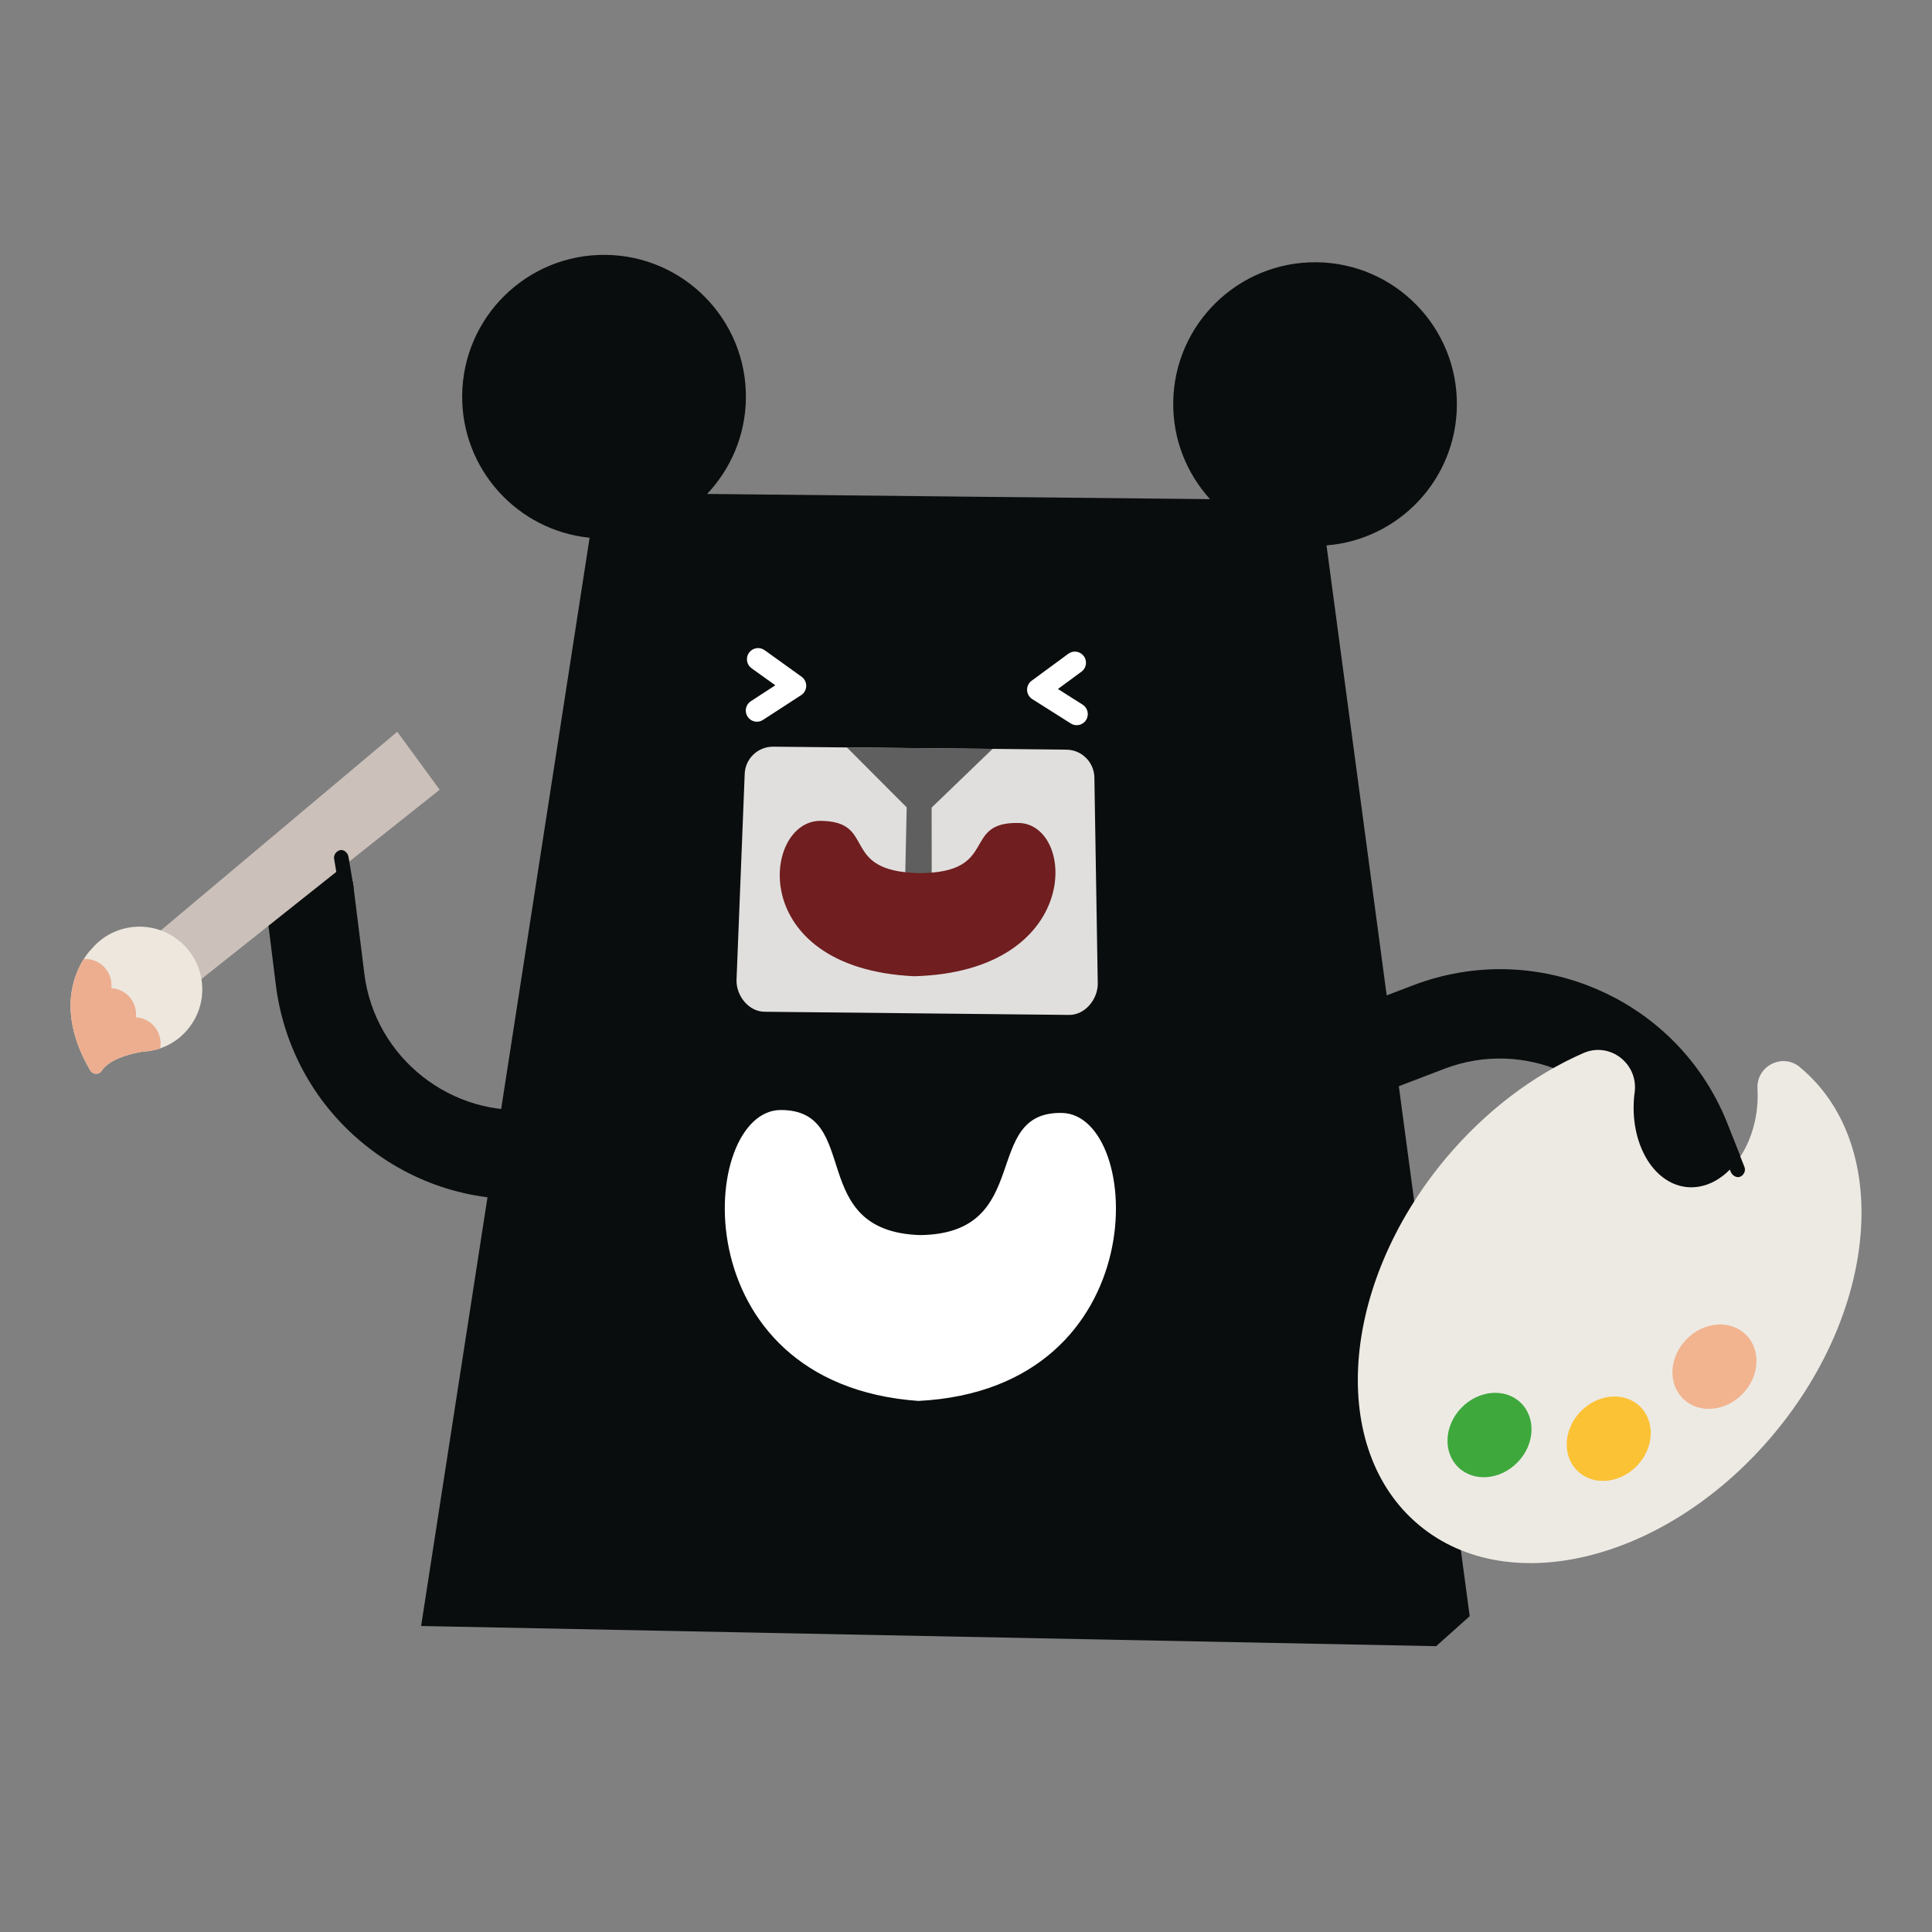 <?xml version="1.0" encoding="utf-8"?>
<!-- Generator: Adobe Illustrator 16.0.0, SVG Export Plug-In . SVG Version: 6.00 Build 0)  -->
<!DOCTYPE svg PUBLIC "-//W3C//DTD SVG 1.1//EN" "http://www.w3.org/Graphics/SVG/1.1/DTD/svg11.dtd">
<svg version="1.1" id="圖層_1" xmlns="http://www.w3.org/2000/svg" xmlns:xlink="http://www.w3.org/1999/xlink" x="0px" y="0px"
	 width="50px" height="50px" viewBox="0 0 50 50" enable-background="new 0 0 50 50" xml:space="preserve">
<rect x="0" y="0" width="50" height="50" fill="#808080" stroke="none"/>
<g>
	<g>
		<defs>
			<polygon id="SVGID_1_" points="9.1,42.045 37.167,42.603 41.179,39.019 42.842,19.731 38.299,-0.858 12.923,-1.613 9.373,23.631 
				7.651,38.373 			"/>
		</defs>
		<clipPath id="SVGID_2_">
			<use xlink:href="#SVGID_1_"  overflow="visible"/>
		</clipPath>
		<g clip-path="url(#SVGID_2_)">
			<g>
				<g>
					<path fill="#1B1C1C" d="M19.883,52.463c0,0.079-0.066,0.143-0.145,0.143l-0.61-0.007c-0.323-0.003-0.586,0.256-0.59,0.577
						c-0.003,0.323,0.255,0.588,0.578,0.591l0.752,0.008l1.532,0.017c0.474,0.005,0.863-0.376,0.868-0.852l0.003-0.309l0.077-7.313
						l-2.392-0.023L19.883,52.463z"/>
				</g>
				<g>
					<path fill="#1B1C1C" d="M29.104,52.559c-0.002,0.079,0.062,0.144,0.141,0.145l0.609,0.007c0.323,0.003,0.582,0.268,0.578,0.59
						c-0.002,0.323-0.268,0.582-0.59,0.579l-0.752-0.008l-1.533-0.017c-0.474-0.005-0.854-0.394-0.85-0.869l0.004-0.308l0.076-7.313
						l2.39,0.025L29.104,52.559z"/>
				</g>
			</g>
			<g>
				<path fill="#0A0D0D" d="M38.432,44.79L34.33,14.115c1.873-0.15,3.354-1.705,3.374-3.618c0.022-2.028-1.604-3.688-3.632-3.71
					c-2.027-0.02-3.688,1.606-3.709,3.632c-0.01,0.963,0.354,1.838,0.952,2.499l-6.421-0.066l-0.174-0.002l-6.42-0.067
					c0.612-0.648,0.993-1.517,1.004-2.479c0.021-2.026-1.605-3.688-3.633-3.708c-2.027-0.021-3.688,1.605-3.71,3.633
					c-0.02,1.914,1.431,3.5,3.298,3.688l-4.735,30.582c-0.081,0.519,0.316,0.986,0.84,0.991l13.017,0.135l0.174,0.004l13.016,0.135
					C38.093,45.768,38.5,45.309,38.432,44.79z"/>
			</g>
			<path fill="#FFFFFF" d="M27.486,28.803c-2.127-0.047-0.697,3.126-3.675,3.161c-2.975-0.097-1.48-3.239-3.606-3.237
				c-2.127,0.004-2.627,7.087,3.563,7.529C29.965,35.941,29.611,28.851,27.486,28.803z"/>
			<g>
				<g>
					<g>
						<g>
							<path fill="#E0DFDE" d="M27.669,26.266l-7.884-0.082c-0.404-0.003-0.728-0.405-0.724-0.812l0.211-5.323
								c0.004-0.404,0.335-0.729,0.74-0.725l7.585,0.077c0.404,0.003,0.729,0.335,0.726,0.74l0.087,5.326
								C28.405,25.873,28.074,26.269,27.669,26.266z"/>
						</g>
					</g>
				</g>
				<path fill="#5E5F5E" d="M24.113,22.72l-0.003-1.819l1.579-1.521l-3.773-0.038l1.549,1.552l-0.039,1.818
					c-0.125,0.003-1.729,0.659-0.012,0.814c0.001,0.007,0.229,0.017,0.347,0.015c0.115,0.004,0.346,0,0.347-0.008
					C25.828,23.414,24.236,22.725,24.113,22.72z"/>
				<g>
					<path fill="#FFFFFF" d="M19.582,18.678c0.057,0.001,0.113-0.014,0.164-0.047l0.988-0.641c0.08-0.052,0.129-0.141,0.131-0.235
						c0.002-0.095-0.043-0.186-0.12-0.241l-0.958-0.688c-0.129-0.092-0.309-0.063-0.403,0.067c-0.092,0.129-0.063,0.31,0.067,0.402
						l0.614,0.44l-0.634,0.413c-0.133,0.086-0.171,0.265-0.084,0.397C19.401,18.63,19.491,18.675,19.582,18.678z"/>
				</g>
				<g>
					<path fill="#FFFFFF" d="M27.874,18.768c-0.056,0.001-0.113-0.012-0.164-0.046l-0.995-0.629
						c-0.08-0.051-0.131-0.138-0.134-0.234c-0.003-0.095,0.04-0.186,0.117-0.241l0.949-0.698c0.128-0.095,0.308-0.067,0.403,0.062
						c0.094,0.128,0.066,0.308-0.062,0.401l-0.609,0.448l0.639,0.405c0.135,0.085,0.174,0.263,0.089,0.398
						C28.056,18.717,27.966,18.764,27.874,18.768z"/>
				</g>
				<path fill="#701E1F" d="M26.36,21.298c-1.499-0.027-0.477,1.292-2.573,1.299c-2.098-0.048-1.059-1.347-2.557-1.353
					c-1.499-0.004-1.934,3.813,2.428,4.021C28.023,25.147,27.858,21.323,26.36,21.298z"/>
			</g>
		</g>
	</g>
	<g>
		<g>
			<g>
				<g>
					<g>
						<path fill="#0A0D0D" d="M7.948,21.35L7.948,21.35c0.104-0.008,0.195,0.069,0.203,0.173l0.059,0.75
							c0.008,0.104-0.07,0.195-0.172,0.203H8.036c-0.103,0.007-0.193-0.07-0.202-0.173l-0.059-0.75
							C7.767,21.448,7.845,21.357,7.948,21.35z"/>
					</g>
					<g>
						<path fill="#0A0D0D" d="M7.164,21.568L7.164,21.568c0.091-0.052,0.207-0.019,0.256,0.07l0.371,0.655
							c0.051,0.09,0.019,0.206-0.07,0.257H7.719c-0.09,0.05-0.205,0.019-0.256-0.071l-0.371-0.655
							C7.042,21.733,7.073,21.618,7.164,21.568z"/>
					</g>
					<g>
						<path fill="#0A0D0D" d="M7.52,22.788c-0.05,0.084-0.16,0.111-0.244,0.061l-0.674-0.403c-0.083-0.05-0.111-0.159-0.061-0.244
							l0,0c0.05-0.083,0.16-0.112,0.245-0.061l0.673,0.402C7.542,22.593,7.57,22.703,7.52,22.788L7.52,22.788z"/>
					</g>
					<g>
						<path fill="#0A0D0D" d="M8.847,21.537L8.847,21.537c-0.096-0.038-0.209-0.002-0.257,0.089l-0.352,0.691
							c-0.046,0.092-0.021,0.235,0.074,0.273h0c0.096,0.039,0.212-0.005,0.26-0.098l0.349-0.687
							C8.969,21.713,8.941,21.576,8.847,21.537z"/>
					</g>
				</g>
				<g>
					<path fill="#0A0D0D" d="M9.144,29.372c-1.111-1.017-1.819-2.38-2.006-3.889l-0.282-2.265c-0.079-0.633,0.371-1.209,1.003-1.287
						l0,0c0.632-0.08,1.208,0.37,1.288,1.003l0.282,2.264c0.271,2.185,2.27,3.755,4.456,3.503l3.121-0.358l0.264,2.292l-3.121,0.358
						c-1.669,0.193-3.317-0.272-4.639-1.312C9.383,29.583,9.261,29.479,9.144,29.372z"/>
				</g>
			</g>
		</g>
		<g>
			<polygon fill="#CBC0BA" points="11.379,20.438 4.44,25.952 3.425,24.698 10.281,18.938 			"/>
			<path fill="#EDE7DE" d="M4.032,27.167c0.417-0.111,0.796-0.387,1.025-0.826c0.287-0.549,0.224-1.237-0.158-1.725
				c-0.659-0.839-1.873-0.83-2.524-0.063c0,0-1.208,1.153-0.04,3.149c0.064,0.109,0.225,0.12,0.294,0.014
				c0.117-0.178,0.398-0.382,1.054-0.498c0.11-0.006,0.219-0.021,0.325-0.047c0.008-0.001,0.014-0.002,0.023-0.002L4.032,27.167z"/>
			<path fill="#EDAE90" d="M2.335,27.703c0.064,0.109,0.225,0.12,0.294,0.014c0.117-0.178,0.398-0.382,1.054-0.498
				c0.11-0.006,0.219-0.021,0.325-0.047c0.008-0.001,0.014-0.002,0.023-0.002l-0.001-0.003c0.039-0.01,0.077-0.022,0.115-0.034
				c0.037-0.195-0.011-0.402-0.148-0.566c-0.125-0.148-0.301-0.229-0.48-0.239c0.02-0.18-0.03-0.366-0.155-0.516
				c-0.126-0.147-0.301-0.229-0.481-0.239c0.021-0.179-0.03-0.365-0.155-0.515c-0.143-0.169-0.352-0.251-0.558-0.239
				C1.885,25.266,1.493,26.266,2.335,27.703z"/>
		</g>
		<g>
			<path fill="#0A0D0D" d="M8.8,22.002L8.8,22.002c-0.101,0.027-0.17,0.123-0.153,0.225l0.127,0.764
				c0.017,0.103,0.122,0.201,0.222,0.175h0c0.1-0.025,0.167-0.129,0.15-0.232l-0.127-0.76C9.002,22.072,8.9,21.977,8.8,22.002z"/>
		</g>
	</g>
	<g>
		<g>
			<g>
				<g>
					<g>
						<path fill="#0A0D0D" d="M44.956,33.31L44.956,33.31c-0.098,0.032-0.204-0.02-0.238-0.117l-0.242-0.713
							c-0.034-0.098,0.02-0.206,0.117-0.238l0,0c0.1-0.033,0.205,0.019,0.237,0.117l0.244,0.712
							C45.108,33.168,45.056,33.274,44.956,33.31z"/>
					</g>
					<g>
						<path fill="#0A0D0D" d="M44.04,33.351L44.04,33.351c0.104,0.015,0.205-0.051,0.227-0.149l0.17-0.757
							c0.022-0.101-0.038-0.232-0.139-0.247h-0.002c-0.103-0.013-0.204,0.059-0.227,0.16l-0.168,0.751
							C43.878,33.209,43.939,33.337,44.04,33.351z"/>
					</g>
					<g>
						<path fill="#0A0D0D" d="M43.406,33.042L43.406,33.042c0.093,0.045,0.21,0.014,0.262-0.074l0.392-0.669
							c0.053-0.088,0.036-0.231-0.058-0.276l0,0c-0.094-0.045-0.212-0.007-0.266,0.083l-0.39,0.663
							C43.295,32.858,43.313,32.997,43.406,33.042z"/>
					</g>
				</g>
				<g>
					<path fill="#0A0D0D" d="M41.811,25.833c1.328,0.709,2.351,1.854,2.906,3.271l0.835,2.125c0.231,0.592-0.06,1.263-0.653,1.494
						l0,0c-0.593,0.234-1.262-0.059-1.495-0.652l-0.834-2.122c-0.805-2.05-3.131-3.076-5.186-2.29l-2.935,1.122l-0.823-2.157
						l2.933-1.12c1.571-0.602,3.281-0.558,4.821,0.12C41.525,25.688,41.67,25.759,41.811,25.833z"/>
				</g>
			</g>
		</g>
		<g>
			<path fill="#EDEAE4" d="M42.295,28.345c-0.128,1.22,0.478,2.282,1.354,2.376c0.878,0.092,1.693-0.821,1.822-2.041
				c0.019-0.171,0.021-0.341,0.013-0.505c-0.035-0.583,0.642-0.932,1.092-0.561c0.006,0.005,0.009,0.008,0.014,0.013
				c2.354,1.958,2.052,6.198-0.673,9.47c-2.725,3.271-6.84,4.333-9.191,2.374c-2.354-1.96-2.052-6.198,0.672-9.47
				c1.048-1.257,2.3-2.188,3.581-2.748c0.685-0.299,1.424,0.274,1.326,1.017C42.301,28.294,42.298,28.319,42.295,28.345z"/>
			
				<ellipse transform="matrix(0.696 -0.718 0.718 0.696 -14.952 38.965)" fill="#3EA83C" cx="38.55" cy="37.144" rx="1.162" ry="1.013"/>
			
				<ellipse transform="matrix(0.696 -0.718 0.718 0.696 -14.095 41.199)" fill="#FBC235" cx="41.637" cy="37.256" rx="1.162" ry="1.013"/>
			
				<ellipse transform="matrix(0.697 -0.718 0.718 0.697 -11.927 42.546)" fill="#F2B48F" cx="44.333" cy="35.372" rx="1.161" ry="1.013"/>
		</g>
		<g>
			<path fill="#0A0D0D" d="M45.043,30.45h0.003c0.09-0.047,0.138-0.154,0.1-0.251l-0.287-0.72c-0.038-0.096-0.162-0.172-0.252-0.125
				h-0.004c-0.09,0.047-0.134,0.164-0.096,0.26l0.285,0.715C44.83,30.425,44.952,30.496,45.043,30.45z"/>
		</g>
	</g>
</g>
</svg>
